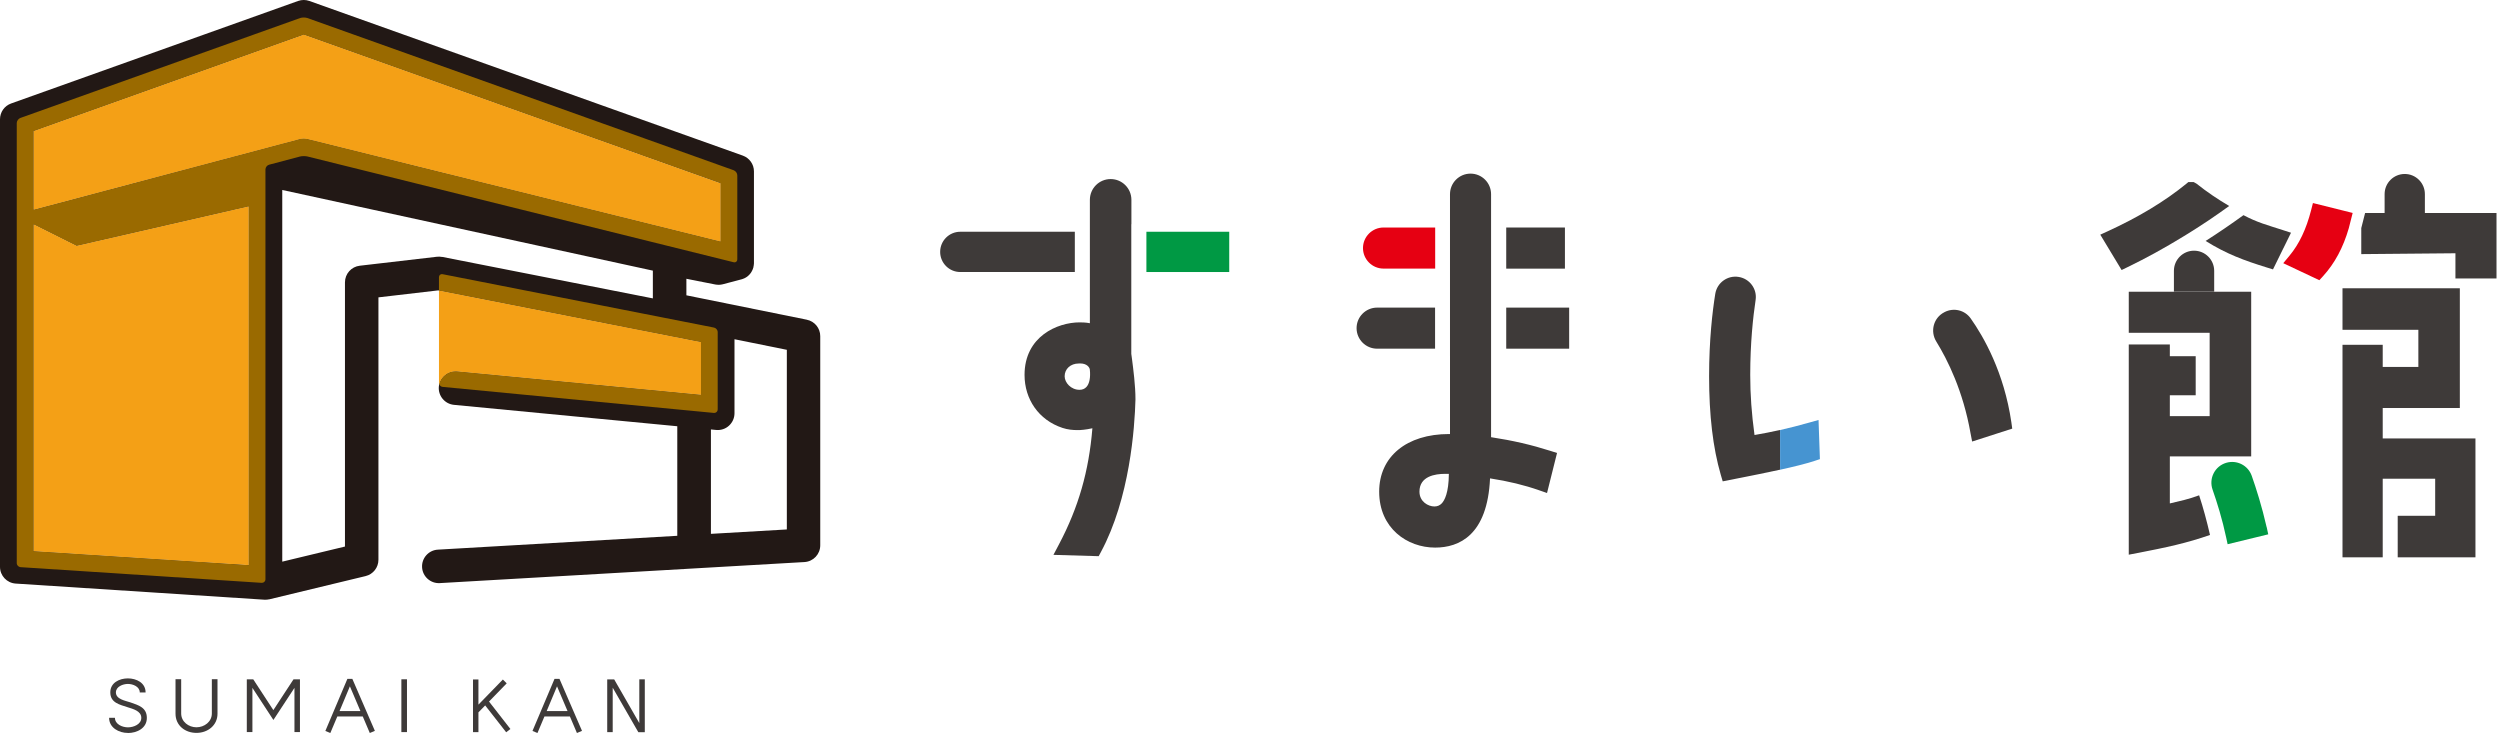 <svg fill="none" height="129" viewBox="0 0 437 129" width="437" xmlns="http://www.w3.org/2000/svg" xmlns:xlink="http://www.w3.org/1999/xlink"><clipPath id="a"><path d="m0 0h436.39v128.13h-436.39z"/></clipPath><g clip-path="url(#a)"><g fill="#3e3a39"><path d="m197.77 39.2v-4.27c0-2-1.62-3.63-3.63-3.63-2 0-3.63 1.62-3.63 3.63v4.27m0 0v17.3c-.66-.13-1.28-.15-1.79-.15-3.87 0-9.63 2.45-9.63 9.19 0 4.22 2.45 7.88 6.64 9.26.87.29 1.8.39 2.71.38h.27s1.09-.05 2.24-.32c-.61 7.51-2.44 13.85-5.83 20.27l-.98 1.86 7.91.23.38-.71c5.07-9.4 5.92-21.78 6.05-26.7 0-2.41-.38-5.28-.6-7-.06-.45-.11-.83-.13-.96v-22.65m-9.87 1.31h-20.02c-1.94 0-3.52 1.57-3.52 3.52 0 1.94 1.57 3.52 3.52 3.52h20.02m.7 15.98h.23c1.22 0 1.64.71 1.69 1.05.15 1.39-.06 2.48-.59 3.06-.3.33-.71.5-1.21.5-1.49 0-2.6-1.25-2.6-2.37 0-1.27 1.02-2.23 2.47-2.23zm64.88-1.27v13.61h-.17c-7.42 0-12.21 3.95-12.21 10.07 0 6.42 4.92 9.78 9.78 9.78 4.19 0 9.15-2.15 9.6-12.1 3.22.5 5.99 1.17 8.61 2.09l1.35.47 1.75-7-1.17-.37c-3.26-1.04-6.57-1.81-10.36-2.39v-42.48c0-1.98-1.61-3.59-3.59-3.59s-3.59 1.61-3.59 3.59v28.33zm-2.61-8.49h-10.13c-1.98 0-3.59 1.61-3.59 3.59s1.61 3.59 3.59 3.59h10.13m-2.73 24.99c0-2.71 2.78-3.11 4.44-3.11h.7c-.02 3.35-.77 4.67-1.25 5.17-.35.36-.76.53-1.29.53-1.05 0-2.6-.82-2.6-2.6z"/><path d="m22.36 128.12c-1.56 0-3.29-.9-3.29-2.65h1.02c0 1.14 1.3 1.67 2.28 1.67s2.33-.53 2.33-1.66c0-1.21-1.47-1.56-2.37-1.85-1.39-.46-3.05-.77-3.05-2.61 0-1.68 1.59-2.44 3.07-2.44s3.1.76 3.1 2.46h-1.02c0-1.03-1.21-1.49-2.07-1.49s-2.1.46-2.1 1.48c0 1.2 1.63 1.44 2.55 1.75 1.4.49 2.86.89 2.86 2.71s-1.76 2.64-3.31 2.64z"/><path d="m38.02 124.75c0 2.06-1.72 3.36-3.68 3.36s-3.66-1.27-3.66-3.36v-6.03h.99v5.99c0 1.45 1.3 2.42 2.67 2.42s2.69-.96 2.69-2.42v-5.99h.99z"/><path d="m52.451 127.97h-.98v-7.73l-3.68 5.61-3.67-5.61v7.73h-.98v-9.22h1.13l3.51 5.38 3.52-5.38h1.13v9.22z"/><path d="m65.511 127.76-.87.37-1.23-2.89h-4.45l-1.22 2.89-.87-.36 3.85-9.1h.87l3.94 9.09zm-2.51-3.46-1.84-4.33-1.81 4.33z"/><path d="m71.14 127.97h-.98v-9.23h.98z"/><path d="m89.23 127.42-.75.58-3.67-4.69-1.18 1.21v3.46h-.95v-9.21h.95v4.4l4.27-4.39.67.67-3.09 3.18 3.74 4.8z"/><path d="m101.718 127.76-.87.37-1.23-2.89h-4.45l-1.22 2.89-.87-.36 3.85-9.1h.87l3.94 9.09zm-2.51-3.46-1.84-4.33-1.81 4.33z"/><path d="m112.711 127.99h-1.13l-4.48-7.78v7.77h-.96v-9.22h1.22l4.39 7.64v-7.65h.96v9.25z"/></g><path d="m141.06 55.89-21.08-4.27v-2.89l5.06 1c.44.08.88.07 1.31-.04l3.29-.87.1-.03.24-.09.21-.09.21-.12.2-.13.18-.15.17-.16.16-.18.14-.18.13-.21.11-.21.1-.22.08-.25.04-.12v-.09c.04-.12.05-.24.06-.36l.02-.19v-.06-16.02c0-1.24-.78-2.34-1.95-2.76l-75.76-27.03c-.64-.23-1.33-.23-1.97 0l-50.17 17.92c-1.17.42-1.94 1.52-1.94 2.76v78.24c0 1.54 1.2 2.82 2.74 2.92l43.48 2.82h.19c.22 0 .44-.02.64-.07h.04l16.82-4.06c1.32-.32 2.24-1.5 2.24-2.85v-45.87l10.45-1.22 45.92 9.03v9.23l-42.61-4.09c-1.61-.15-3.04 1.03-3.2 2.64-.15 1.61 1.03 3.04 2.64 3.2l39.04 3.74v19.15l-41.85 2.42c-1.62.09-2.85 1.48-2.76 3.09.09 1.62 1.49 2.85 3.09 2.76l63.75-3.68c1.55-.09 2.76-1.37 2.76-2.93v-36.56c0-1.39-.98-2.6-2.35-2.87m-87.93-49.85 72.87 25.99v10.21l-72.17-17.91c-.48-.12-.98-.11-1.46.01l-46.48 12.34v-13.77zm-47.24 33.15 7.54 3.77 30.08-6.9v62.73l-37.62-2.44zm71.44 5.73c-.3-.06-.6-.07-.91-.04l-13.5 1.57c-1.48.17-2.59 1.42-2.59 2.91v46.18l-10.96 2.64v-64.97l64.78 14.1v4.85l-36.82-7.25m60.25 47.64-13.28.77v-18.25l.91.09c.83.08 1.64-.19 2.25-.75s.96-1.34.96-2.17v-12.94l9.15 1.85v31.4" fill="#221815"/><path d="m76.731 50.78v16.13c0 .1.02.2.06.28.3-1.32 1.49-2.27 2.86-2.27.09 0 .18 0 .28.01l42.609 4.09v-9.23l-45.8-9.01" fill="#f4a016"/><path d="m43.479 36.06-30.08 6.9-7.54-3.77v57.16l37.62 2.44zm9.62-30.02-47.24 16.87v13.77l46.49-12.33c.25-.07.5-.1.75-.1.24 0 .47.03.71.09l72.17 17.91v-10.21z" fill="#f4a016"/><path d="m77.26 47.91c-.3 0-.53.23-.53.55v2.32l45.8 9.01v9.23l-42.609-4.09c-.09 0-.18-.01-.28-.01-1.37 0-2.56.95-2.86 2.27.11.24.34.42.6.44l47.41 4.55h.06c.33 0 .6-.26.6-.6v-13.53c0-.37-.29-.72-.65-.79l-47.429-9.33s-.08-.01-.12-.01" fill="#9a6a00"/><path d="m13.4 42.96 30.08-6.9v62.73l-37.62-2.44v-57.16zm-7.54-6.28v-13.77l47.24-16.87 72.87 25.99v10.21l-72.17-17.91c-.23-.06-.47-.09-.71-.09-.25 0-.51.03-.75.1zm47.24-33.62c-.23 0-.45.03-.63.09l-48.91 17.47c-.34.12-.63.52-.63.89v76.92c0 .37.3.68.66.71l42.15 2.74h.04c.34 0 .62-.27.62-.62v-71.64c0-.37.29-.74.64-.83l5.4-1.43c.18-.05.43-.07.67-.07.22 0 .45.02.62.06l74.51 18.49c.05.01.1.02.15.02.28 0 .49-.21.49-.52v-14.69c0-.37-.28-.76-.63-.89l-74.53-26.61c-.17-.06-.4-.09-.63-.09" fill="#9a6a00"/><path d="m200.391 47.55h14.48v-7.04h-14.48" fill="#094"/><path d="m263.289 46.96h10.26v-7.19h-10.26" fill="#3e3a39"/><path d="m351.749 74.92-7.02 2.26-.28-1.45c-1.29-7.36-4.01-12.83-5.98-16.02-1.12-1.8-.49-4.17 1.4-5.13l.05-.03c1.59-.81 3.52-.35 4.55 1.1 2.26 3.19 5.84 9.42 7.12 18.18l.15 1.09z" fill="#3e3a39"/><path d="m419.119 97.42h13.59v-20.78h-16.21v-5.32h13.48v-20.93h-20.51v7.26h13.26v6.49h-6.23v-3.87h-7.03v37.15h7.03v-7.26-6.48h9.17v6.48h-6.55z" fill="#3e3a39"/><path d="m250.87 39.77h-9.03c-1.98 0-3.59 1.61-3.59 3.59s1.61 3.59 3.59 3.59h9.03" fill="#e60012"/><path d="m263.289 60.95h11v-7.18h-11" fill="#3e3a39"/><path d="m306.69 76.05c-.51-3.73-.75-7.1-.75-10.51 0-5.59.5-10.18.94-13.1.29-1.92-1.02-3.71-2.94-4.03-1.95-.33-3.79.99-4.11 2.94-.5 3.1-1.08 8.09-1.08 14.41 0 6.86.67 12.5 2.04 17.23l.34 1.15 2.87-.57c2.27-.45 4.81-.95 7.16-1.47v-6.94c-1.49.33-2.95.62-4.47.88z" fill="#3e3a39"/><path d="m318.12 80.25-.24-6.84-1.6.45c-1.81.51-3.48.94-5.12 1.31v6.94c2.36-.52 4.53-1.05 6.04-1.55l.93-.31z" fill="#4694d1"/><path d="m389.669 36c-2.38 1.73-4.72 3.3-7.06 4.75-.29.18-.59.36-.88.54-.75.46-1.51.91-2.27 1.34.76-.43 1.51-.89 2.27-1.34-3.31 2.03-6.54 3.81-9.8 5.39l-1.07.52-3.73-6.18 1.33-.61c5.38-2.46 9.99-5.25 13.71-8.29l.36-.3h.92l.5.28c1.82 1.45 3.73 2.74 5.71 3.9z" fill="#3e3a39"/><path d="m380 47.34v3.64h7.04v-3.64c0-1.94-1.58-3.52-3.52-3.52s-3.52 1.57-3.52 3.52z" fill="#3e3a39"/><path d="m399.019 40.21c-2.63-.85-4.42-1.3-6.86-2.6-2.17 1.57-4.34 3.06-6.62 4.51 3.71 2.3 6.73 3.41 10.71 4.64l1.07.33 1.81-3.69.03-.05 1.31-2.67-1.43-.46z" fill="#3e3a39"/><path d="m372.108 58.17v-7.18h21.4v28.79h-14.22v8.22c1.98-.48 3.09-.68 5.12-1.42.71 2.16 1.34 4.49 1.9 6.93-4.05 1.42-7.61 2.18-12.64 3.15l-1.56.3v-36.75h7.18v2.06h4.52v6.82h-4.52v3.65h6.96v-14.57h-14.15z" fill="#3e3a39"/><path d="m396.209 92.15c-.82-3.61-1.83-6.78-2.61-8.99-.65-1.83-2.61-2.81-4.46-2.26-1.99.59-3.07 2.73-2.38 4.69.78 2.22 1.72 5.24 2.38 8.38l.25 1.16 7.1-1.73-.27-1.25z" fill="#094"/><path d="m412.75 39.87v4.55l16.46-.15v4.41h7.18v-11.45h-12.52v-3.3c0-1.94-1.58-3.52-3.52-3.52s-3.52 1.57-3.52 3.52v3.3h-3.41" fill="#3e3a39"/><path d="m399.121 46.01 6.3 2.97.65-.71c2.04-2.24 3.52-4.99 4.5-8.39l.67-2.64v-.02l-6.94-1.73-.32 1.26c-.85 3.31-2.08 5.91-3.79 7.96l-1.04 1.25z" fill="#e60012"/></g></svg>